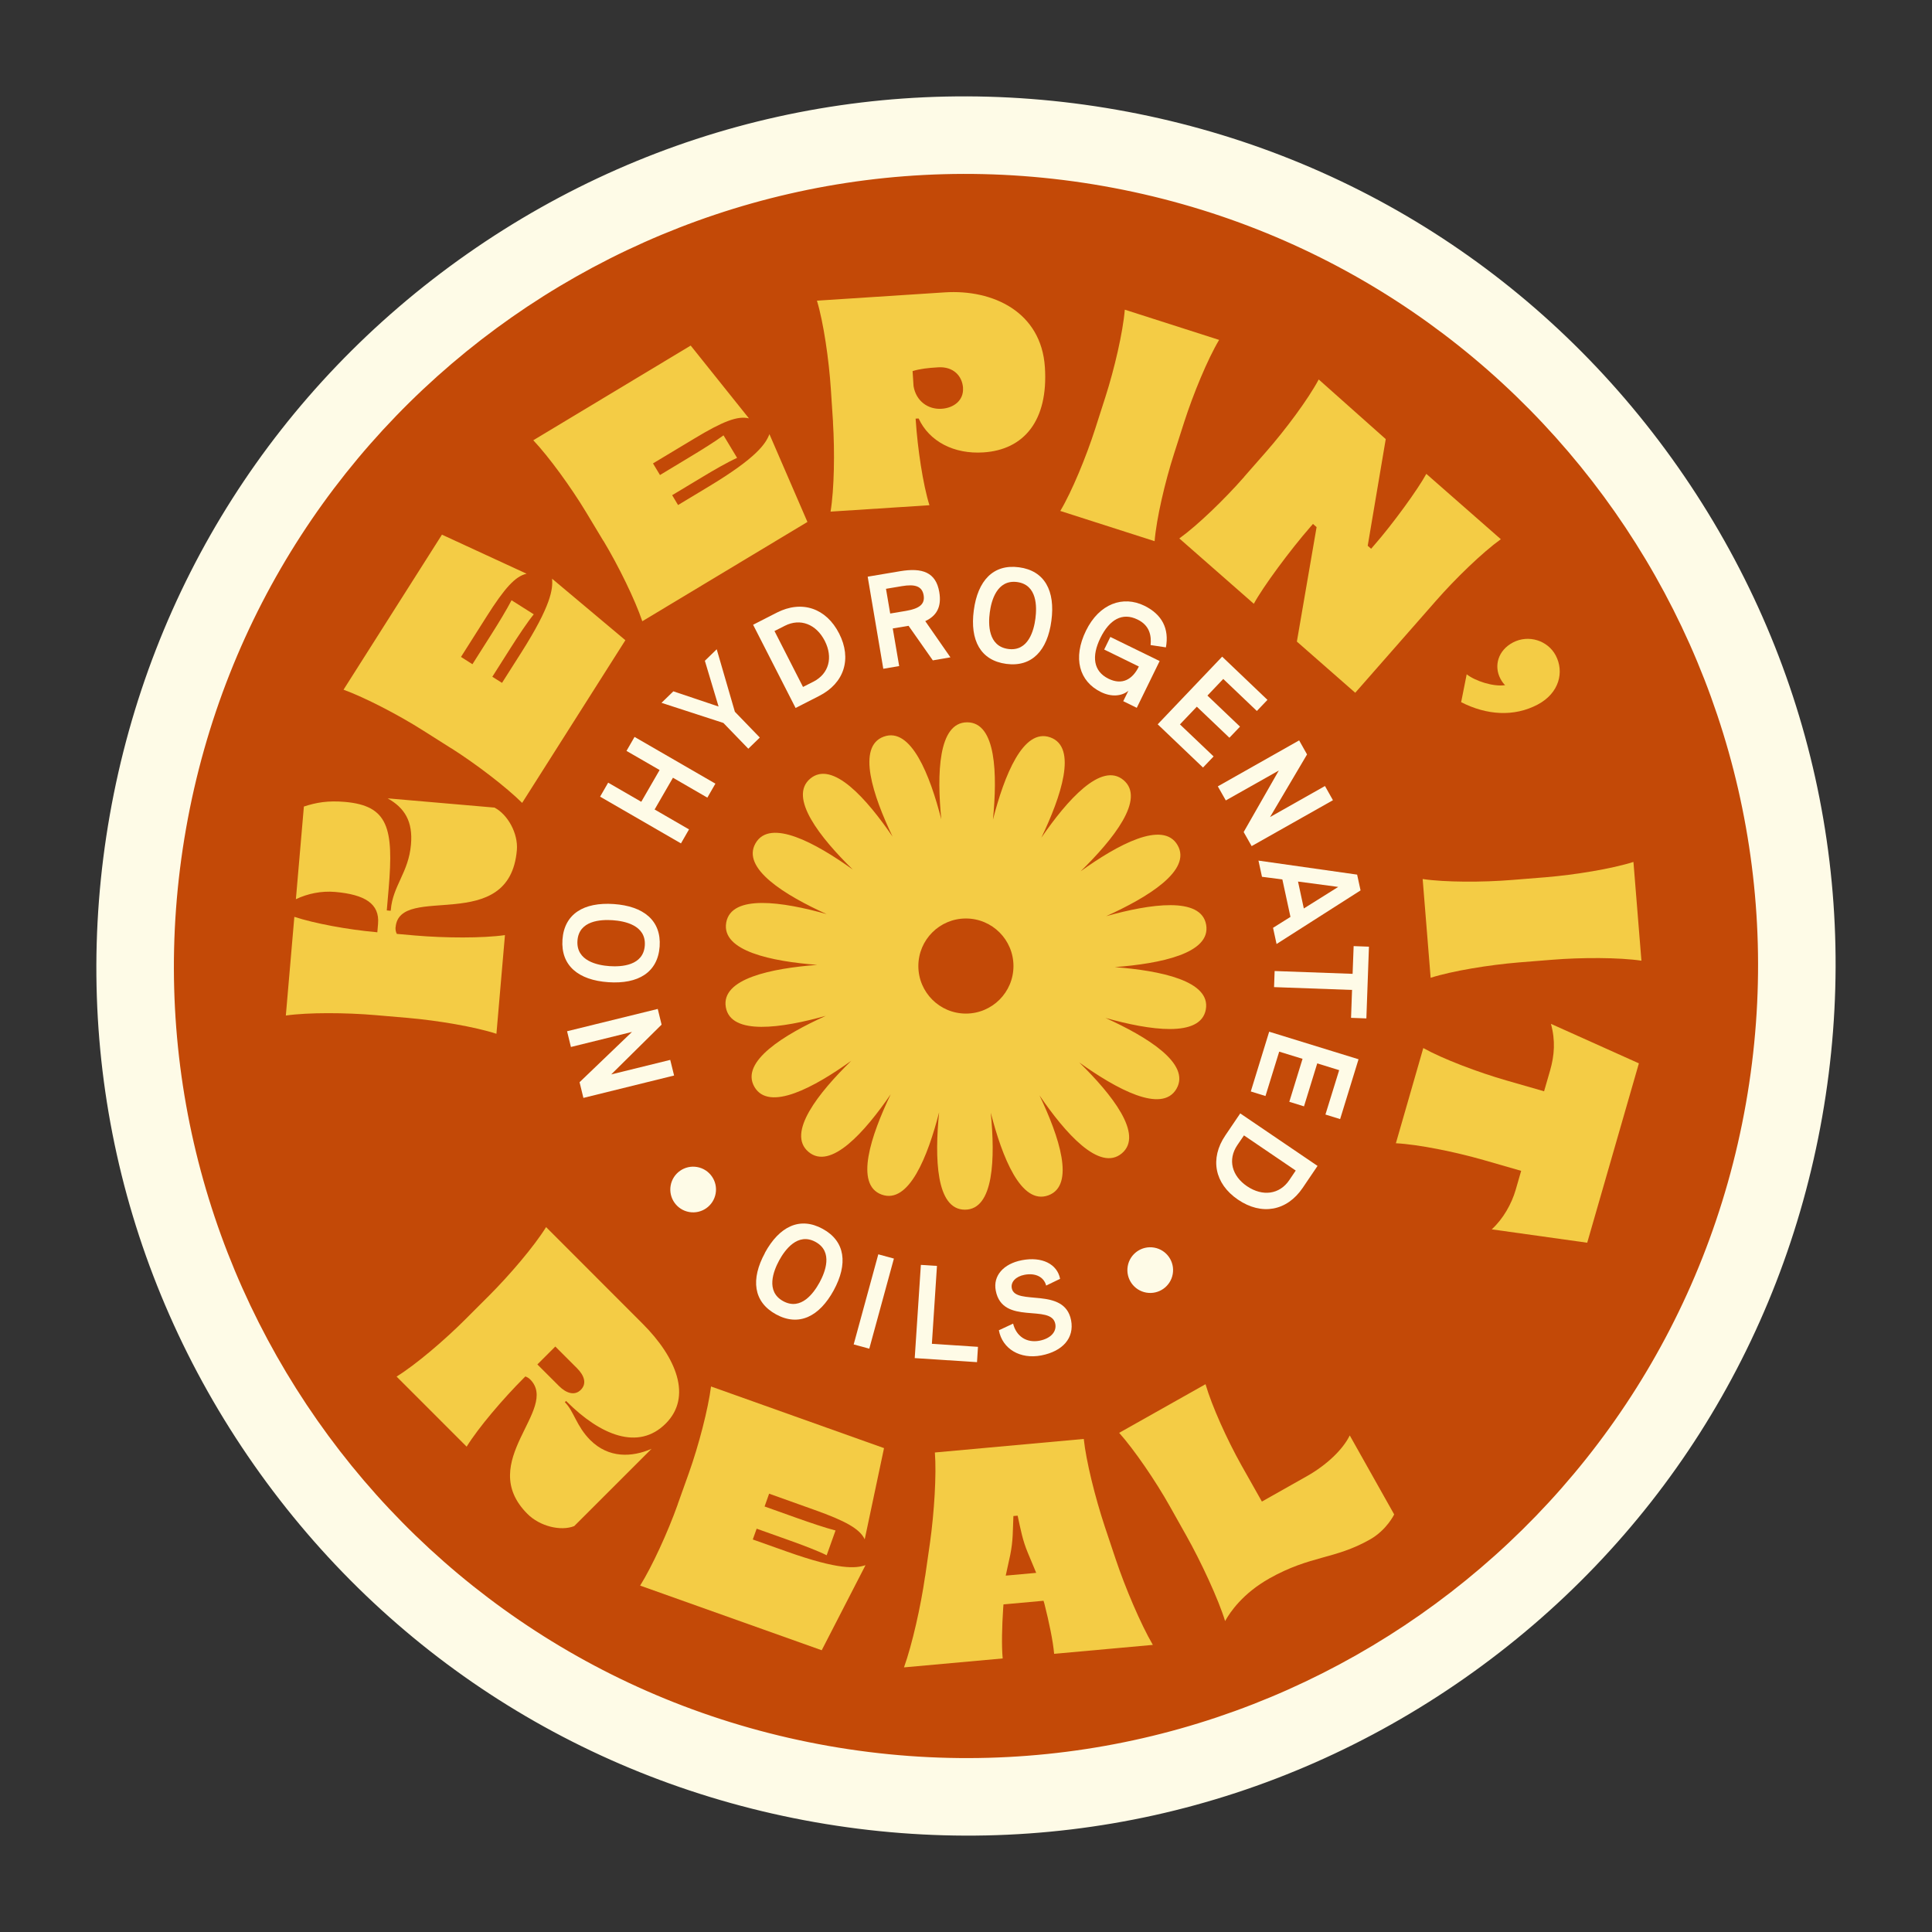 <svg xmlns="http://www.w3.org/2000/svg" fill="none" viewBox="0 0 230 230" height="230" width="230">
<rect x="0" y="0" width="230" height="230" fill="#333333" stroke="none"/>
<path fill="#C34907" d="M97.823 212.394C44.127 202.926 8.139 151.531 17.608 97.834C27.076 44.138 78.472 8.141 132.169 17.61C185.866 27.078 221.853 78.473 212.385 132.169C202.917 185.866 151.522 221.853 97.825 212.385L97.823 212.394Z"></path>
<path fill="#FEFBE7" d="M131.37 22.152C182.651 31.194 216.888 80.09 207.846 131.371C198.804 182.653 149.908 216.89 98.626 207.848C47.345 198.805 13.108 149.91 22.15 98.628C31.192 47.347 80.088 13.11 131.37 22.152ZM132.971 13.072C105.741 8.271 78.275 14.363 55.633 30.217C32.988 46.081 17.87 69.807 13.07 97.027C8.271 124.248 14.361 151.722 30.215 174.365C46.07 197.008 69.796 212.126 97.025 216.927C124.255 221.729 151.72 215.637 174.363 199.782C197.006 183.928 212.124 160.202 216.926 132.972C221.727 105.743 215.635 78.277 199.78 55.635C183.926 32.992 160.2 17.873 132.971 13.072Z"></path>
<path fill="#F4CC45" d="M47.089 110.373C47.06 110.696 47.139 110.991 47.238 111.177L49.46 111.372C52.973 111.673 57.443 111.703 60.113 111.322L59.099 123.07C56.541 122.235 52.122 121.493 48.619 121.185L44.681 120.846C41.167 120.545 36.697 120.515 34.028 120.896L35.041 109.148C37.43 109.934 41.41 110.673 44.812 110.974L44.92 110.993L45.006 109.978C45.213 107.58 43.43 106.489 39.88 106.181C38.266 106.047 36.654 106.371 35.225 107.046L36.177 96.017C37.667 95.531 39.02 95.292 41.059 95.464C46.212 95.914 46.886 98.57 46.267 105.8L46.045 108.383L46.506 108.426L46.525 108.317C46.76 105.447 48.637 103.878 48.925 100.549C49.167 97.792 48.186 96.187 46.151 95.042L58.867 96.142C60.454 96.965 61.701 99.235 61.531 101.208C60.649 111.416 47.559 105.055 47.097 110.384L47.089 110.373Z"></path>
<path fill="#F4CC45" d="M53.718 89.085L50.375 86.969C47.404 85.079 43.421 83.028 40.897 82.106L52.614 63.65L62.691 68.301C61.347 68.598 60.079 70.003 57.939 73.38L54.879 78.205L56.242 79.073L58.459 75.578C59.367 74.147 60.331 72.557 60.899 71.459L63.543 73.133C62.766 74.091 61.733 75.65 60.827 77.072L58.609 80.567L59.764 81.294L62.058 77.683C65.622 72.067 65.835 70.12 65.723 68.892L74.449 76.216L62.16 95.582C60.255 93.692 56.7 90.968 53.72 89.076L53.718 89.085Z"></path>
<path fill="#F4CC45" d="M71.832 64.397L69.79 61.004C67.972 57.987 65.334 54.367 63.488 52.412L82.224 41.139L89.159 49.805C87.822 49.476 86.055 50.156 82.638 52.222L77.737 55.168L78.57 56.551L82.111 54.414C83.556 53.545 85.145 52.552 86.134 51.828L87.749 54.509C86.63 55.014 85.006 55.944 83.559 56.822L80.019 58.95L80.721 60.123L84.387 57.914C90.085 54.481 91.153 52.834 91.599 51.686L96.122 62.136L76.465 73.958C75.604 71.409 73.645 67.385 71.828 64.368L71.832 64.397Z"></path>
<path fill="#F4CC45" d="M99.17 50.268L98.911 46.318C98.679 42.804 98.037 38.375 97.256 35.794L112.466 34.806C118.205 34.432 123.965 37.124 124.393 43.724C124.808 50.079 121.894 53.544 117.083 53.857C113.568 54.089 110.62 52.549 109.36 49.818L109 49.839L109.013 49.981C109.238 53.429 109.876 57.67 110.647 60.146L98.876 60.907C99.316 58.251 99.384 53.779 99.162 50.257L99.17 50.268ZM114.65 46.201C114.554 44.733 113.477 43.616 111.679 43.729C110.458 43.804 109.561 43.899 108.641 44.177L108.756 45.967C109.05 47.75 110.49 48.772 112.101 48.663C113.54 48.57 114.738 47.667 114.643 46.19L114.65 46.201Z"></path>
<path fill="#F4CC45" d="M130.387 51.028L131.594 47.262C132.673 43.904 133.684 39.551 133.905 36.866L145.132 40.465C143.751 42.778 142.047 46.915 140.97 50.264L139.763 54.03C138.684 57.388 137.673 61.74 137.453 64.426L126.226 60.827C127.607 58.514 129.31 54.377 130.387 51.028Z"></path>
<path fill="#F4CC45" d="M148.112 56.763L150.724 53.788C153.046 51.136 155.718 47.554 156.99 45.175L164.969 52.274L162.823 64.974L163.229 65.327L163.581 64.921C165.785 62.407 168.8 58.258 169.8 56.412L178.67 64.192C176.483 65.763 173.266 68.875 170.945 71.528L161.338 82.472L154.39 76.379L156.737 62.75L156.307 62.374L156.002 62.723C153.61 65.456 150.328 69.895 149.266 71.88L140.396 64.1C142.583 62.529 145.8 59.417 148.121 56.765L148.112 56.763Z"></path>
<path fill="#F4CC45" d="M174.606 80.273C175.592 81.055 177.757 81.783 179.181 81.566C179.035 81.437 178.804 81.153 178.623 80.803C177.815 79.275 178.341 77.411 180.124 76.48C181.97 75.514 184.266 76.246 185.206 78.032C186.23 79.972 185.652 82.51 183.041 83.885C180.244 85.358 177.004 85.152 173.946 83.592L174.605 80.282L174.606 80.273Z"></path>
<path fill="#F4CC45" d="M180.017 104.755L183.958 104.439C187.473 104.15 191.888 103.431 194.457 102.611L195.408 114.368C192.744 113.973 188.269 113.971 184.754 114.259L180.813 114.575C177.299 114.864 172.884 115.583 170.315 116.403L169.364 104.646C172.028 105.041 176.503 105.043 180.017 104.755Z"></path>
<path fill="#F4CC45" d="M179.364 128.634L183.819 129.915L184.538 127.43C185.052 125.63 185.184 123.874 184.636 121.886L195.106 126.588L188.954 147.943L177.588 146.351C178.961 145.096 179.962 143.297 180.443 141.631L181.091 139.386L176.636 138.104C173.25 137.133 168.867 136.238 166.177 136.101L169.439 124.768C171.791 126.081 175.978 127.662 179.364 128.634Z"></path>
<path fill="#F4CC45" d="M63.115 164.22C62.941 164.039 62.734 163.937 62.551 163.858L62.371 164.033C59.881 166.524 56.979 169.925 55.553 172.22L47.213 163.878C49.505 162.457 52.909 159.556 55.399 157.064L58.194 154.271C60.684 151.78 63.587 148.378 65.012 146.083L76.502 157.584C80.545 161.629 82.426 166.305 79.245 169.479C75.984 172.733 71.467 170.851 67.471 166.86L67.391 166.781L67.243 166.932L67.267 166.955C68.333 168.023 68.614 169.777 70.268 171.435C72.458 173.619 75.222 173.498 77.565 172.479L68.359 181.678C66.759 182.313 64.263 181.704 62.792 180.228C56.569 174 66.665 167.767 63.108 164.209L63.115 164.22ZM66.544 165.002C67.436 165.89 68.424 166.177 69.141 165.46C69.88 164.72 69.572 163.758 68.68 162.87L66.109 160.301L63.973 162.433L66.544 165.002Z"></path>
<path fill="#F4CC45" d="M80.673 179.101L82.004 175.375C83.188 172.055 84.308 167.721 84.647 165.057L105.241 172.395L102.943 183.252C102.356 182.016 100.705 181.079 96.943 179.742L91.562 177.819L91.022 179.343L94.915 180.732C96.51 181.294 98.276 181.896 99.468 182.2L98.414 185.15C97.313 184.6 95.565 183.945 93.971 183.374L90.078 181.986L89.617 183.271L93.653 184.704C99.916 186.931 101.873 186.715 103.037 186.33L97.824 196.458L76.207 188.761C77.629 186.484 79.499 182.414 80.683 179.093L80.673 179.101Z"></path>
<path fill="#F4CC45" d="M110.14 187.643L110.719 183.617C111.219 180.035 111.5 175.525 111.295 172.915L129.021 171.303C129.29 173.916 130.382 178.293 131.518 181.723L132.805 185.573C133.951 189.005 135.784 193.316 137.243 195.82L125.493 196.885C125.35 195.306 124.897 193.147 124.335 190.923L124.229 190.567L119.462 191L119.43 191.397C119.28 193.683 119.227 195.892 119.367 197.434L107.618 198.498C108.593 195.777 109.625 191.203 110.134 187.623L110.14 187.643ZM123.355 187.24L122.381 184.905C121.733 183.377 121.51 182.093 121.147 180.437L120.643 180.48C120.561 182.328 120.617 183.34 120.268 185.104L119.729 187.574L123.345 187.247L123.355 187.24Z"></path>
<path fill="#F4CC45" d="M151.09 187.926C147.983 189.672 146.437 191.908 145.845 192.984C145.063 190.411 142.953 185.864 141.219 182.797L139.281 179.347C137.558 176.272 135.025 172.586 133.235 170.576L143.515 164.786C144.267 167.372 146.063 171.359 147.787 174.434L150.226 178.758L155.549 175.755C157.991 174.379 159.881 172.531 160.686 170.885L165.974 180.29C165.974 180.29 165.083 182.155 163.078 183.281C158.816 185.684 156.069 185.125 151.081 187.925L151.09 187.926Z"></path>
<path fill="#FEFBE7" d="M67.966 124.636L67.509 122.767L78.304 120.112L78.761 121.98L72.763 127.907L79.79 126.178L80.249 128.038L69.452 130.703L68.996 128.834L75.237 122.848L67.956 124.644L67.966 124.636Z"></path>
<path fill="#FEFBE7" d="M72.424 116.929C68.854 116.683 66.752 114.955 66.96 111.865C67.174 108.795 69.502 107.38 73.063 107.624C76.633 107.869 78.735 109.597 78.53 112.669C78.313 115.758 75.985 117.173 72.424 116.929ZM72.939 109.549C71.542 109.453 68.91 109.569 68.745 111.993C68.579 114.416 71.168 114.919 72.565 115.016C73.961 115.112 76.597 114.978 76.762 112.554C76.927 110.131 74.335 109.646 72.939 109.549Z"></path>
<path fill="#FEFBE7" d="M81.067 100.404L71.441 94.84L72.4 93.174L76.342 95.451L78.525 91.67L74.583 89.393L75.541 87.727L85.167 93.291L84.209 94.957L80.114 92.587L77.931 96.368L82.026 98.738L81.067 100.404Z"></path>
<path fill="#FEFBE7" d="M89.087 89.135L86.117 86.065L78.75 83.67L80.162 82.3L85.544 84.11L83.912 78.664L85.323 77.293L87.485 84.733L90.454 87.803L89.076 89.142L89.087 89.135Z"></path>
<path fill="#FEFBE7" d="M94.714 84.283L89.655 74.375L92.474 72.934C95.447 71.418 98.349 72.379 99.9 75.423C101.43 78.427 100.507 81.325 97.534 82.842L94.714 84.283ZM95.596 81.779L96.829 81.154C98.712 80.194 99.177 78.245 98.191 76.302C97.168 74.296 95.265 73.567 93.434 74.499L92.201 75.124L95.596 81.779Z"></path>
<path fill="#FEFBE7" d="M113.145 78.254L111.05 78.615L108.162 74.501L106.281 74.816L107.045 79.294L105.154 79.616L103.295 68.653L107.145 68.003C109.808 67.555 111.42 68.129 111.819 70.484C112.118 72.241 111.508 73.313 110.151 73.944L113.153 78.265L113.145 78.254ZM105.475 70.096L105.976 73.039L107.857 72.725C109.47 72.448 110.134 71.919 109.956 70.858C109.772 69.777 108.92 69.514 107.356 69.781L105.475 70.096Z"></path>
<path fill="#FEFBE7" d="M115.927 72.669C116.392 69.128 118.243 67.123 121.316 67.534C124.371 67.942 125.642 70.347 125.166 73.895C124.701 77.436 122.849 79.441 119.794 79.034C116.721 78.623 115.46 76.219 115.925 72.678L115.927 72.669ZM123.264 73.635C123.443 72.253 123.496 69.613 121.082 69.29C118.674 68.978 118.009 71.529 117.831 72.911C117.644 74.292 117.618 76.936 120.032 77.259C122.438 77.581 123.086 75.017 123.264 73.635Z"></path>
<path fill="#FEFBE7" d="M129.28 75.09C130.863 71.849 133.695 70.869 136.237 72.113C138.348 73.15 139.208 74.855 138.799 77.068L136.975 76.793C137.084 75.698 136.88 74.464 135.432 73.759C133.597 72.855 132.068 73.774 131.002 75.946C129.936 78.117 130.143 79.913 131.979 80.808C133.574 81.586 134.818 80.906 135.579 79.346L131.451 77.326L132.184 75.826L138.053 78.696L135.33 84.264L133.719 83.474L134.331 82.234C133.53 82.898 132.297 82.989 131.073 82.39C128.461 81.115 127.698 78.331 129.28 75.09Z"></path>
<path fill="#FEFBE7" d="M137.821 86.228L145.495 78.173L150.888 83.318L149.625 84.64L145.626 80.827L143.742 82.807L147.621 86.505L146.358 87.827L142.479 84.129L140.469 86.237L144.477 90.052L143.214 91.374L137.821 86.228Z"></path>
<path fill="#FEFBE7" d="M157.744 93.59L158.684 95.263L149.005 100.728L148.055 99.053L152.239 91.73L145.929 95.289L144.979 93.614L154.66 88.141L155.601 89.814L151.197 97.267L157.727 93.578L157.744 93.59Z"></path>
<path fill="#FEFBE7" d="M151.553 110.454L153.626 109.154L152.662 104.696L150.236 104.38L149.818 102.453L161.563 104.121L161.971 106L151.971 112.382L151.553 110.454ZM154.527 104.95L155.217 108.151L159.311 105.587L154.518 104.948L154.527 104.95Z"></path>
<path fill="#FEFBE7" d="M151.74 115.598L161.024 115.933L161.148 112.632L162.97 112.7L162.663 121.24L160.84 121.172L160.958 117.85L151.674 117.514L151.742 115.589L151.74 115.598Z"></path>
<path fill="#FEFBE7" d="M151.103 122.825L161.731 126.103L159.539 133.225L157.79 132.683L159.424 127.4L156.814 126.594L155.238 131.708L153.489 131.166L155.065 126.051L152.286 125.196L150.652 130.479L148.904 129.936L151.095 122.814L151.103 122.825Z"></path>
<path fill="#FEFBE7" d="M147.654 132.553L156.851 138.799L155.079 141.417C153.207 144.176 150.197 144.732 147.372 142.81C144.588 140.915 144.001 137.928 145.873 135.169L147.645 132.551L147.654 132.553ZM148.092 135.167L147.31 136.312C146.122 138.059 146.66 139.998 148.449 141.212C150.314 142.477 152.329 142.196 153.481 140.498L154.254 139.352L148.075 135.155L148.092 135.167Z"></path>
<path fill="#FEFBE7" d="M91.061 149.143C92.775 146.009 95.216 144.801 97.939 146.293C100.646 147.772 100.956 150.476 99.251 153.611C97.538 156.745 95.097 157.953 92.39 156.474C89.674 154.993 89.355 152.287 91.069 149.154L91.061 149.143ZM97.561 152.686C98.227 151.455 99.22 149.009 97.085 147.846C94.95 146.683 93.42 148.829 92.753 150.059C92.087 151.29 91.112 153.739 93.239 154.901C95.374 156.064 96.887 153.906 97.563 152.677L97.561 152.686Z"></path>
<path fill="#FEFBE7" d="M101.628 160.051L104.559 149.324L106.417 149.83L103.486 160.557L101.628 160.051Z"></path>
<path fill="#FEFBE7" d="M108.895 161.687L109.627 150.582L111.544 150.704L110.938 159.978L116.426 160.338L116.311 162.161L108.906 161.68L108.895 161.687Z"></path>
<path fill="#FEFBE7" d="M118.905 158.369L120.608 157.574C120.981 159.073 122.192 159.904 123.751 159.608C125.109 159.342 125.806 158.519 125.63 157.608C125.156 155.146 119.333 157.855 118.541 153.634C118.203 151.889 119.449 150.452 121.649 150.025C124.053 149.56 125.865 150.488 126.202 152.241L124.543 153.044C124.276 152.014 123.26 151.507 121.951 151.764C120.934 151.959 120.303 152.615 120.452 153.362C120.861 155.503 126.73 153.121 127.512 157.182C127.911 159.274 126.525 160.865 123.967 161.359C121.457 161.843 119.336 160.599 118.914 158.371L118.905 158.369Z"></path>
<path fill="#FEFBE7" d="M136.46 153.882C137.94 154.143 139.35 153.155 139.611 151.676C139.872 150.197 138.884 148.786 137.405 148.525C135.926 148.264 134.515 149.252 134.254 150.731C133.993 152.21 134.981 153.621 136.46 153.882Z"></path>
<path fill="#FEFBE7" d="M82.046 144.288C83.526 144.549 84.936 143.561 85.197 142.082C85.458 140.603 84.47 139.192 82.991 138.931C81.512 138.67 80.101 139.658 79.84 141.137C79.579 142.617 80.567 144.027 82.046 144.288Z"></path>
<path fill="#F4CC45" d="M132.709 115.134C138.112 114.719 144.188 113.511 143.589 110.09C142.989 106.688 136.895 107.61 131.686 109.067C136.619 106.836 141.92 103.618 140.187 100.613C138.453 97.616 133.041 100.567 128.653 103.72C132.525 99.93 136.406 95.099 133.751 92.868C131.105 90.646 127.03 95.274 123.969 99.728C126.311 94.841 128.302 88.968 125.048 87.788C121.803 86.608 119.553 92.343 118.207 97.579C118.742 92.186 118.603 85.99 115.137 85.99C111.67 85.99 111.532 92.158 112.057 97.533C110.711 92.287 108.462 86.507 105.207 87.696C101.962 88.876 103.926 94.721 106.258 99.599C103.206 95.127 99.113 90.471 96.458 92.693C93.812 94.915 97.656 99.737 101.519 103.517C97.121 100.364 91.682 97.386 89.949 100.382C88.215 103.379 93.48 106.587 98.403 108.818C93.185 107.352 87.063 106.421 86.454 109.832C85.855 113.234 91.894 114.451 97.287 114.866C91.885 115.281 85.809 116.489 86.408 119.909C87.007 123.311 93.102 122.389 98.311 120.933C93.378 123.164 88.077 126.382 89.81 129.387C91.544 132.384 96.956 129.433 101.344 126.28C97.472 130.069 93.59 134.901 96.255 137.132C98.901 139.354 102.976 134.725 106.037 130.272C103.695 135.159 101.704 141.032 104.958 142.212C108.204 143.392 110.453 137.657 111.799 132.42C111.264 137.814 111.403 144.01 114.869 144.01C118.336 144.01 118.474 137.842 117.949 132.467C119.295 137.713 121.544 143.493 124.799 142.304C128.044 141.124 126.08 135.279 123.748 130.401C126.8 134.873 130.893 139.529 133.548 137.307C136.194 135.085 132.35 130.263 128.487 126.483C132.885 129.636 138.324 132.614 140.057 129.618C141.791 126.621 136.526 123.413 131.603 121.182C136.821 122.648 142.943 123.579 143.552 120.168C144.151 116.765 138.112 115.548 132.719 115.134H132.709ZM114.989 120.665C111.864 120.665 109.328 118.13 109.328 115.005C109.328 111.879 111.864 109.344 114.989 109.344C118.115 109.344 120.65 111.879 120.65 115.005C120.65 118.13 118.115 120.665 114.989 120.665Z"></path>
</svg>
